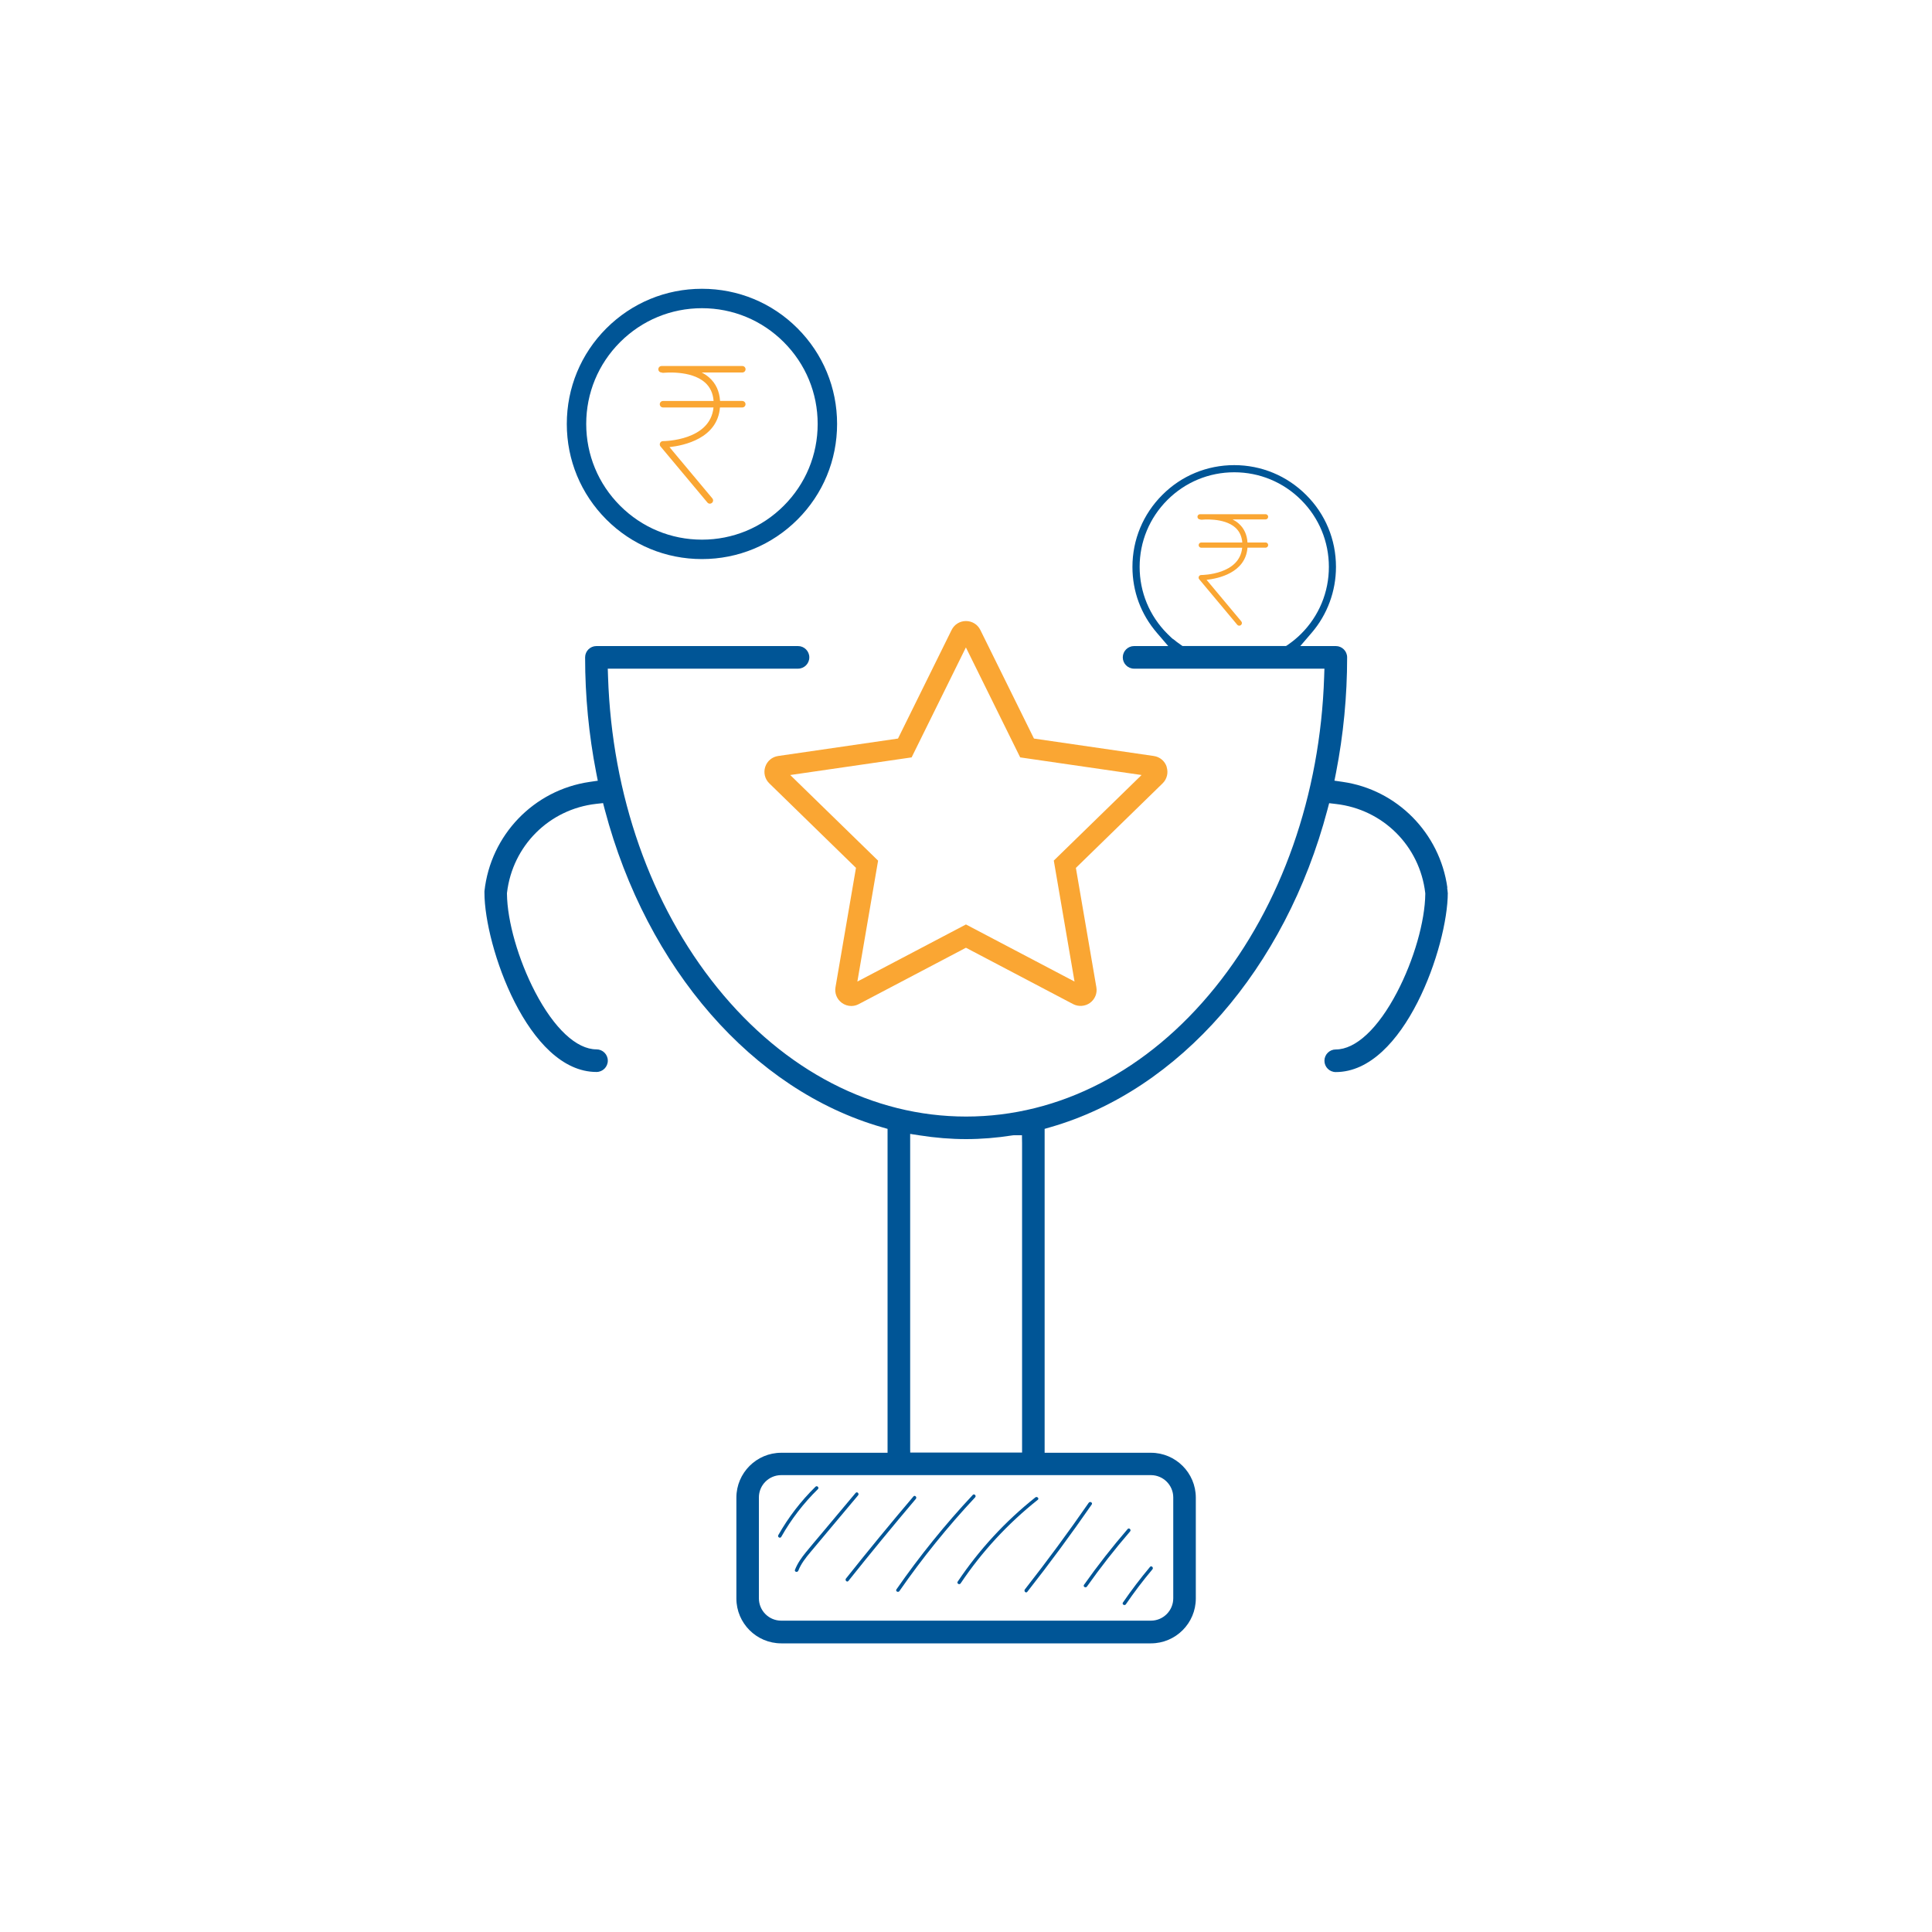 <?xml version="1.0" encoding="UTF-8"?> <svg xmlns="http://www.w3.org/2000/svg" id="Layer_19" width="400" height="400" viewBox="0 0 400 400"><defs><style>.cls-1{fill:#faa633;}.cls-2{fill:#005596;}</style></defs><path class="cls-2" d="m299.72,184.78c0-.05,0-.11,0-.16l-.07-.58-.03-.23.04-.04c-1.56-11.29-10.43-20.28-21.66-21.89l-1.23-.18-.49-.07.1-.49.24-1.22c1.52-7.81,2.29-15.82,2.29-23.82,0-1.29-1.05-2.34-2.34-2.34h-7.36l.67-.78,1.68-1.96c3.25-3.78,5.04-8.63,5.04-13.65,0-5.64-2.19-10.93-6.17-14.89-3.98-3.98-9.27-6.18-14.9-6.18s-10.93,2.19-14.89,6.17c-3.98,3.98-6.18,9.27-6.18,14.9,0,5.08,1.75,9.8,5.06,13.65l1.68,1.96.67.78h-7.07c-1.29,0-2.34,1.05-2.34,2.34s1.05,2.34,2.34,2.34h39.41l-.02.49-.04,1.22c-.8,24.42-8.83,47.27-22.6,64.32-13.91,17.22-32.21,26.7-51.53,26.7s-37.62-9.48-51.53-26.7c-13.77-17.05-21.8-39.89-22.6-64.32l-.04-1.22-.02-.49h39.39c1.29,0,2.34-1.05,2.34-2.34s-1.05-2.34-2.34-2.34h-41.74c-1.29,0-2.34,1.05-2.34,2.34,0,8.01.77,16.03,2.29,23.83l.24,1.22.1.49-.49.07-1.23.18c-11.54,1.69-20.48,10.99-21.75,22.62,0,.03,0,.11,0,.19v.14c0,11,9,37.1,23.2,37.1,1.29,0,2.34-1.05,2.34-2.34s-1.05-2.34-2.34-2.34c-4.13,0-8.76-4.32-12.7-11.86-3.48-6.67-5.78-14.66-5.84-20.35v-.08s0-.03,0-.03v-.03s.01-.08.01-.08c1.15-9.73,8.74-17.3,18.46-18.4l1.02-.11.41-.05.1.4.26.99c8.69,32.87,30.66,58.04,57.34,65.71l.86.25.34.1v67.06h-22.01c-5.12,0-9.29,4.17-9.29,9.29v20.88c0,5.12,4.17,9.29,9.29,9.29h76.54c5.12,0,9.29-4.17,9.29-9.29v-20.88c0-5.12-4.17-9.29-9.29-9.29h-22.01v-67.06l.34-.1.86-.25c26.67-7.66,48.64-32.83,57.34-65.69l.26-.99.11-.4.41.05,1.02.12c9.72,1.12,17.31,8.69,18.46,18.4v.07s.01.03.01.03v.03s0,.08,0,.08c-.06,5.69-2.35,13.68-5.84,20.35-3.94,7.54-8.57,11.86-12.7,11.86-1.29,0-2.34,1.05-2.34,2.34s1.05,2.34,2.34,2.34c14.2,0,23.2-26.1,23.2-37.12v-.05Zm-33.35-51.11l-.12.08h-21.42l-.12-.08-.3-.21c-.54-.37-1.03-.74-1.49-1.13l-.02.02-.35-.3-.85-.82c-3.71-3.71-5.75-8.63-5.75-13.86s2.04-10.15,5.74-13.85c3.7-3.7,8.62-5.74,13.85-5.74s10.15,2.04,13.85,5.74c3.7,3.7,5.74,8.62,5.74,13.85s-2.04,10.15-5.74,13.85c-.82.82-1.73,1.57-2.71,2.25l-.3.21Zm-77.93,166.6v-65.51l.55.09,1.37.21c3.3.52,6.55.78,9.66.78s6.36-.26,9.66-.78l.22-.02h1.22s.47,0,.47,0v.47s.02,1.18.02,1.18v64.05h-23.16v-.47Zm49.84,5.14c2.55,0,4.63,2.07,4.63,4.62v20.88c0,2.55-2.07,4.63-4.63,4.63h-76.54c-2.55,0-4.62-2.07-4.62-4.63v-20.88c0-2.55,2.07-4.62,4.62-4.62h76.54Z"></path><path class="cls-2" d="m145.33,59.79c-7.48,0-14.5,2.91-19.79,8.19-5.28,5.28-8.19,12.31-8.19,19.79s2.91,14.5,8.19,19.79c5.28,5.28,12.31,8.19,19.79,8.19s14.5-2.91,19.79-8.19c5.28-5.28,8.19-12.31,8.19-19.79s-2.91-14.5-8.19-19.79-12.31-8.19-19.79-8.19Zm16.94,44.92c-4.53,4.53-10.55,7.02-16.94,7.02s-12.41-2.49-16.94-7.02c-4.53-4.53-7.02-10.55-7.02-16.94s2.49-12.41,7.02-16.94c4.53-4.53,10.55-7.02,16.94-7.02s12.41,2.49,16.94,7.02c4.53,4.53,7.02,10.54,7.02,16.94s-2.49,12.41-7.02,16.94Z"></path><path class="cls-1" d="m241.56,158.78c-.39-1.21-1.42-2.08-2.68-2.26l-24.81-3.61-11.1-22.48c-.56-1.14-1.7-1.85-2.98-1.85s-2.41.71-2.97,1.85l-11.1,22.48-24.81,3.61c-1.26.18-2.29,1.05-2.68,2.26-.39,1.21-.07,2.51.84,3.4l17.95,17.5-4.24,24.71c-.22,1.25.29,2.5,1.32,3.25.58.42,1.26.64,1.95.64.53,0,1.06-.13,1.55-.39l22.19-11.67,22.19,11.67c1.1.58,2.5.47,3.49-.25,1.03-.75,1.54-1.99,1.32-3.24l-4.24-24.71,17.95-17.5c.91-.89,1.23-2.19.84-3.4Zm-23.38,19.41l4.29,25.03-22.48-11.82-22.48,11.82,4.29-25.03-18.19-17.73,25.13-3.65,11.24-22.77,11.24,22.77,25.13,3.65-18.19,17.73Z"></path><path class="cls-2" d="m168.84,307.81c-3.02,2.96-5.62,6.34-7.7,10.02-.23.4.39.76.61.36,2.05-3.63,4.61-6.96,7.59-9.88.33-.32-.18-.82-.5-.5h0Z"></path><path class="cls-2" d="m177.15,309.09c-2.32,2.77-4.65,5.54-6.97,8.31-1.11,1.32-2.23,2.63-3.32,3.97-.91,1.12-1.74,2.28-2.27,3.64-.17.43.52.61.69.19.56-1.45,1.52-2.66,2.51-3.84,1.1-1.32,2.2-2.63,3.3-3.94l6.57-7.83c.29-.35-.21-.85-.5-.5h0Z"></path><path class="cls-2" d="m189.12,309.82c-4.75,5.59-9.41,11.26-13.97,17-.28.35.22.86.5.5,4.57-5.74,9.23-11.4,13.97-17,.29-.35-.21-.85-.5-.5h0Z"></path><path class="cls-2" d="m201.4,309.51c-5.73,6.12-11.01,12.66-15.8,19.55-.26.38.35.73.61.36,4.75-6.84,9.99-13.33,15.68-19.41.31-.33-.19-.84-.5-.5h0Z"></path><path class="cls-2" d="m214.36,310.02c-6.23,4.95-11.65,10.84-16.08,17.44-.26.38.36.74.61.36,4.39-6.56,9.79-12.39,15.97-17.3.36-.28-.15-.78-.5-.5h0Z"></path><path class="cls-2" d="m225.41,311.13c-4.23,6.11-8.64,12.09-13.22,17.94-.28.36.22.86.5.5,4.63-5.89,9.07-11.92,13.34-18.08.26-.38-.36-.73-.61-.36h0Z"></path><path class="cls-2" d="m233.47,316.57c-3.2,3.7-6.22,7.56-9.04,11.55-.26.37.35.73.61.36,2.79-3.94,5.77-7.75,8.93-11.41.3-.34-.2-.85-.5-.5h0Z"></path><path class="cls-2" d="m238.1,324.41c-1.99,2.37-3.86,4.83-5.61,7.38-.26.38.36.73.61.36,1.71-2.5,3.55-4.92,5.5-7.24.29-.35-.21-.85-.5-.5h0Z"></path><path class="cls-1" d="m153.69,83.01h-4.61c-.12-1.99-.86-3.61-2.22-4.82-.48-.43-1.02-.78-1.58-1.07h8.41c.37,0,.67-.3.67-.67s-.3-.67-.67-.67h-14.47c-.25,0-.48,0-.69,0h-1.56c-.37,0-.67.3-.67.67s.3.67.67.67c.11.06.24.08.38.07.06,0,5.67-.62,8.62,2.01,1.06.95,1.66,2.23,1.77,3.82h-10.47c-.37,0-.67.3-.67.67s.3.67.67.67h10.45c-.65,6.83-10.04,6.97-10.46,6.97-.26,0-.49.15-.6.39-.11.24-.07.51.09.71l9.71,11.61c.13.16.32.24.51.24.15,0,.3-.05.43-.16.28-.24.32-.66.08-.94l-8.87-10.61c2.99-.33,9.94-1.79,10.45-8.21h4.62c.37,0,.67-.3.67-.67s-.3-.67-.67-.67Z"></path><path class="cls-1" d="m262.02,112.32h-3.74c-.1-1.61-.7-2.93-1.8-3.91-.39-.35-.82-.63-1.28-.87h6.82c.3,0,.54-.24.54-.54s-.24-.54-.54-.54h-11.73c-.2,0-.39,0-.56,0h-1.27c-.3,0-.54.24-.54.54s.24.54.54.54c.09.05.2.07.31.06.05,0,4.6-.5,6.99,1.63.86.77,1.34,1.81,1.44,3.09h-8.49c-.3,0-.54.24-.54.54s.24.54.54.54h8.47c-.53,5.54-8.14,5.65-8.48,5.65-.21,0-.4.12-.49.31-.09.19-.06.42.08.58l7.87,9.41c.11.13.26.19.42.19.12,0,.25-.04.35-.13.23-.19.26-.53.07-.76l-7.19-8.6c2.42-.27,8.06-1.45,8.47-6.66h3.74c.3,0,.54-.24.54-.54s-.24-.54-.54-.54Z"></path></svg> 